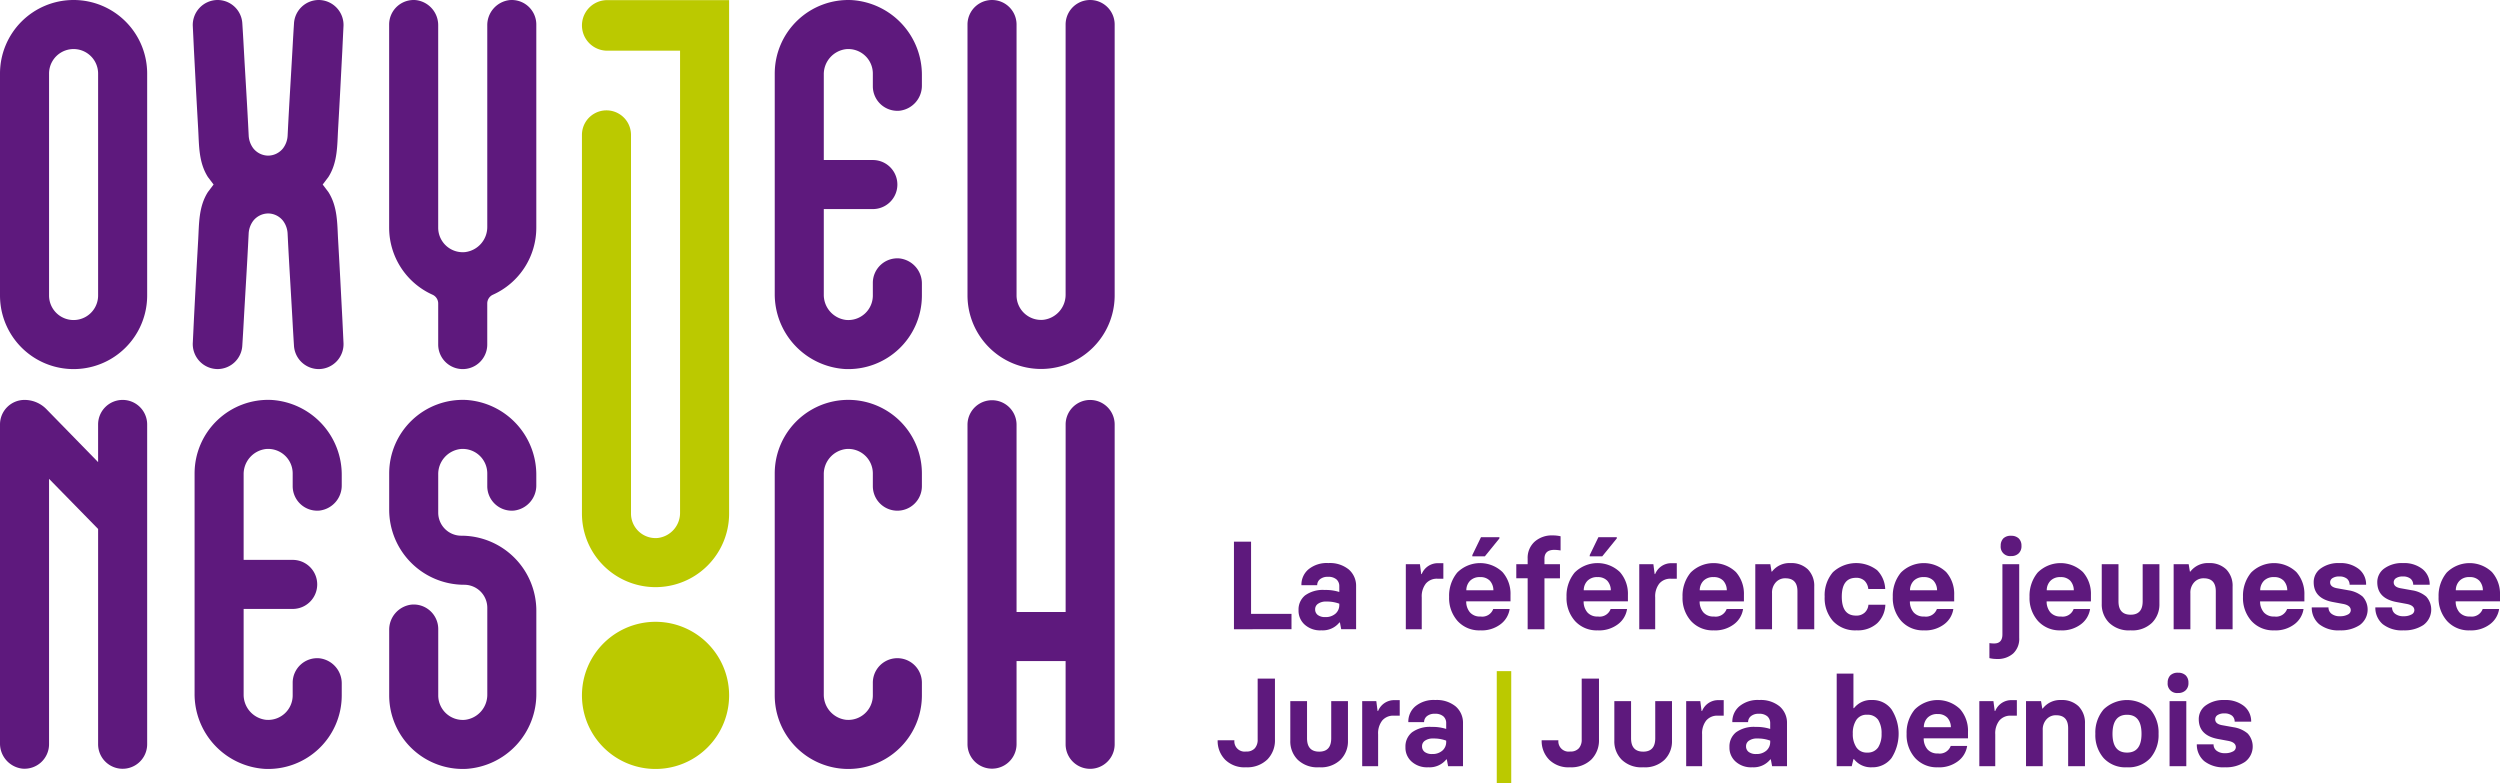 <svg id="Groupe_618" data-name="Groupe 618" xmlns="http://www.w3.org/2000/svg" xmlns:xlink="http://www.w3.org/1999/xlink" width="422.998" height="132.563" viewBox="0 0 422.998 132.563">
  <defs>
    <clipPath id="clip-path">
      <rect id="Rectangle_1287" data-name="Rectangle 1287" width="422.998" height="132.563" fill="none"/>
    </clipPath>
  </defs>
  <g id="Groupe_617" data-name="Groupe 617" clip-path="url(#clip-path)">
    <path id="Tracé_586" data-name="Tracé 586" d="M86.188.02a4.27,4.27,0,0,0-3.742,4.309V38.346A4.27,4.27,0,0,1,78.7,42.655a4.151,4.151,0,0,1-4.558-4.13V4.329A4.27,4.27,0,0,0,70.4.02a4.15,4.15,0,0,0-4.557,4.13V38.525a12.436,12.436,0,0,0,7.344,11.342,1.628,1.628,0,0,1,.956,1.486V58.3a4.149,4.149,0,1,0,8.3,0V51.353a1.628,1.628,0,0,1,.956-1.486,12.436,12.436,0,0,0,7.344-11.342V4.15A4.15,4.15,0,0,0,86.188.02" fill="#5e197d"/>
    <path id="Tracé_587" data-name="Tracé 587" d="M45.374,36.117A3.243,3.243,0,0,1,47.9,37.372a3.911,3.911,0,0,1,.764,2.171c.265,5.412.548,9.62.844,15.029.07,1.287.147,2.571.229,3.863a4.205,4.205,0,0,0,4.127,4.013h.123a4.224,4.224,0,0,0,4.129-4.5c-.095-2.035-.19-4.024-.2-4.176-.365-6.942-.314-6.226-.708-13.165-.159-2.78-.064-5.623-1.647-8.114l-.961-1.27.959-1.265c1.584-2.491,1.488-5.335,1.648-8.114.394-6.939.342-6.224.708-13.165.008-.153.1-2.142.2-4.176A4.225,4.225,0,0,0,53.991,0h-.124a4.206,4.206,0,0,0-4.126,4.013c-.082,1.293-.16,2.577-.229,3.864-.3,5.409-.579,9.617-.845,15.029a3.9,3.9,0,0,1-.763,2.171,3.247,3.247,0,0,1-2.531,1.255v0a3.25,3.25,0,0,1-2.532-1.255,3.908,3.908,0,0,1-.763-2.171c-.265-5.412-.548-9.62-.845-15.029-.069-1.287-.146-2.571-.229-3.864A4.2,4.2,0,0,0,36.878,0h-.124a4.225,4.225,0,0,0-4.129,4.5c.1,2.034.191,4.023.2,4.176.366,6.941.315,6.226.708,13.165.16,2.779.065,5.623,1.648,8.114l.959,1.265-.96,1.27c-1.584,2.491-1.488,5.334-1.648,8.114-.394,6.939-.342,6.223-.708,13.165-.008.152-.1,2.141-.2,4.176a4.224,4.224,0,0,0,4.129,4.5h.124A4.205,4.205,0,0,0,41,58.437c.082-1.292.16-2.576.229-3.863.3-5.409.579-9.617.844-15.029a3.911,3.911,0,0,1,.764-2.171,3.244,3.244,0,0,1,2.531-1.255Z" fill="#5e197d"/>
    <path id="Tracé_588" data-name="Tracé 588" d="M54.08,86.387a4.271,4.271,0,0,0,3.742-4.309v-1.62A12.681,12.681,0,0,0,45.974,67.671a12.449,12.449,0,0,0-13.05,12.435v37.2a12.68,12.68,0,0,0,11.847,12.787,12.45,12.45,0,0,0,13.051-12.435v-1.965a4.27,4.27,0,0,0-3.742-4.308,4.151,4.151,0,0,0-4.558,4.13v2.142a4.15,4.15,0,0,1-4.557,4.131,4.271,4.271,0,0,1-3.742-4.31V103.032h8.3a4.15,4.15,0,1,0,0-8.3h-8.3V80.285a4.271,4.271,0,0,1,3.742-4.309,4.15,4.15,0,0,1,4.557,4.131v2.15a4.151,4.151,0,0,0,4.558,4.13" fill="#5e197d"/>
    <path id="Tracé_589" data-name="Tracé 589" d="M152.242,18.731a4.271,4.271,0,0,0,3.742-4.309V12.8A12.681,12.681,0,0,0,144.136.015a12.449,12.449,0,0,0-13.05,12.435v37.2a12.68,12.68,0,0,0,11.847,12.787A12.45,12.45,0,0,0,155.984,50V48.037a4.27,4.27,0,0,0-3.742-4.308,4.151,4.151,0,0,0-4.558,4.13V50a4.15,4.15,0,0,1-4.557,4.131,4.271,4.271,0,0,1-3.742-4.31V35.376h8.3a4.15,4.15,0,0,0,0-8.3h-8.3V12.629a4.271,4.271,0,0,1,3.742-4.309,4.15,4.15,0,0,1,4.557,4.131V14.6a4.151,4.151,0,0,0,4.558,4.13" fill="#5e197d"/>
    <path id="Tracé_590" data-name="Tracé 590" d="M147.684,117.658a4.151,4.151,0,0,1-4.558,4.13,4.27,4.27,0,0,1-3.742-4.308V80.286a4.271,4.271,0,0,1,3.742-4.309,4.151,4.151,0,0,1,4.558,4.13v2.151a4.149,4.149,0,0,0,8.3,0V80.107a12.449,12.449,0,1,0-24.9,0v37.551a12.449,12.449,0,1,0,24.9,0v-2.143a4.149,4.149,0,0,0-8.3,0Z" fill="#5e197d"/>
    <path id="Tracé_591" data-name="Tracé 591" d="M180.3,4.15V49.8a4.271,4.271,0,0,1-3.742,4.309A4.151,4.151,0,0,1,172,49.977V4.15a4.15,4.15,0,1,0-8.3,0V49.978a12.449,12.449,0,0,0,24.9,0V4.15a4.15,4.15,0,1,0-8.3,0" fill="#5e197d"/>
    <path id="Tracé_592" data-name="Tracé 592" d="M184.453,67.674a4.149,4.149,0,0,0-4.149,4.15v31.727H172V71.869a4.149,4.149,0,1,0-8.3,0v54.038a4.149,4.149,0,0,0,8.3,0V111.85h8.3v14.084a4.149,4.149,0,1,0,8.3,0V71.824a4.15,4.15,0,0,0-4.15-4.15" fill="#5e197d"/>
    <path id="Tracé_593" data-name="Tracé 593" d="M12.449,0h0A12.449,12.449,0,0,0,0,12.45V50a12.449,12.449,0,1,0,24.9,0V12.45A12.448,12.448,0,0,0,12.449,0M16.6,50a4.15,4.15,0,1,1-8.3,0V12.45a4.15,4.15,0,0,1,8.3,0Z" fill="#5e197d"/>
    <path id="Tracé_594" data-name="Tracé 594" d="M20.748,67.666a4.149,4.149,0,0,0-4.149,4.15v6.373l-8.75-8.964a5.17,5.17,0,0,0-3.7-1.559A4.149,4.149,0,0,0,0,71.816v53.923a4.27,4.27,0,0,0,3.742,4.309,4.15,4.15,0,0,0,4.557-4.13v-44.9L16.6,89.5v36.426a4.149,4.149,0,1,0,8.3,0V71.816a4.15,4.15,0,0,0-4.15-4.15" fill="#5e197d"/>
    <path id="Tracé_595" data-name="Tracé 595" d="M115.065,8.577V86.715a4.271,4.271,0,0,1-3.742,4.309,4.151,4.151,0,0,1-4.558-4.131V22.823a4.149,4.149,0,1,0-8.3,0V86.894a12.449,12.449,0,1,0,24.9,0V.02H102.745a4.278,4.278,0,1,0,0,8.557Z" fill="#bbc900"/>
    <path id="Tracé_596" data-name="Tracé 596" d="M98.466,117.659a12.449,12.449,0,1,0,24.9,0h0a12.449,12.449,0,1,0-24.9,0Z" fill="#bbc900"/>
    <path id="Tracé_597" data-name="Tracé 597" d="M74.146,86.736V80.285a4.27,4.27,0,0,1,3.742-4.308,4.151,4.151,0,0,1,4.558,4.13v2.15A4.149,4.149,0,0,0,87,86.387a4.27,4.27,0,0,0,3.742-4.308V80.458A12.68,12.68,0,0,0,78.9,67.672a12.449,12.449,0,0,0-13.05,12.434v6.136a12.7,12.7,0,0,0,12.7,12.7,3.9,3.9,0,0,1,3.9,3.9l0,14.641a4.271,4.271,0,0,1-3.742,4.309,4.151,4.151,0,0,1-4.558-4.13V106.433a4.15,4.15,0,0,0-4.557-4.13,4.271,4.271,0,0,0-3.742,4.309v11.046A12.45,12.45,0,0,0,78.9,130.093a12.68,12.68,0,0,0,11.847-12.786V103.335A12.693,12.693,0,0,0,78.052,90.642a3.906,3.906,0,0,1-3.906-3.906" fill="#5e197d"/>
    <path id="Tracé_598" data-name="Tracé 598" d="M208.784,106.467V91.646h2.894v12.217h6.842v2.6Z" fill="#5e197d"/>
    <path id="Tracé_599" data-name="Tracé 599" d="M223.558,106.654a3.892,3.892,0,0,1-2.811-.972,3.135,3.135,0,0,1-1.033-2.45,3.053,3.053,0,0,1,1.116-2.5,5.156,5.156,0,0,1,3.328-.909,7.527,7.527,0,0,1,2.449.341v-.951a1.521,1.521,0,0,0-.465-1.168,2.04,2.04,0,0,0-1.436-.445,2.014,2.014,0,0,0-1.355.4,1.3,1.3,0,0,0-.485,1.012H220.2a3.4,3.4,0,0,1,1.2-2.687,4.885,4.885,0,0,1,3.369-1.054,5.053,5.053,0,0,1,3.432,1.074,3.652,3.652,0,0,1,1.251,2.833v7.287h-2.522l-.217-1.148h-.083a3.627,3.627,0,0,1-3.07,1.334m.682-2.243a2.485,2.485,0,0,0,1.736-.589,1.913,1.913,0,0,0,.631-1.437v-.238a6,6,0,0,0-2.18-.362,2.308,2.308,0,0,0-1.4.362,1.1,1.1,0,0,0-.507.952,1.158,1.158,0,0,0,.445.96,2,2,0,0,0,1.271.352" fill="#5e197d"/>
    <path id="Tracé_600" data-name="Tracé 600" d="M237.863,106.467V95.459h2.388l.216,1.675h.084a2.928,2.928,0,0,1,2.863-1.84h.8v2.625h-.993a2.433,2.433,0,0,0-1.963.817,3.5,3.5,0,0,0-.7,2.335v5.4Z" fill="#5e197d"/>
    <path id="Tracé_601" data-name="Tracé 601" d="M250.506,106.654a4.931,4.931,0,0,1-3.9-1.6,5.836,5.836,0,0,1-1.416-4.062,6.146,6.146,0,0,1,1.374-4.114,5.48,5.48,0,0,1,7.659-.083,5.556,5.556,0,0,1,1.354,3.855v1.1h-7.493a2.794,2.794,0,0,0,.64,1.871,2.225,2.225,0,0,0,1.779.693,1.971,1.971,0,0,0,2.149-1.272h2.78a3.924,3.924,0,0,1-1.549,2.584,5.27,5.27,0,0,1-3.38,1.034m-2.4-6.791h4.579a2.433,2.433,0,0,0-.6-1.612,2.147,2.147,0,0,0-1.633-.61,2.248,2.248,0,0,0-1.706.61,2.288,2.288,0,0,0-.641,1.612m1.013-5.736V93.92l1.468-3.028H253.7V91.1l-2.46,3.028Z" fill="#5e197d"/>
    <path id="Tracé_602" data-name="Tracé 602" d="M258.478,106.467v-8.62h-1.923V95.459h1.923v-.93a3.676,3.676,0,0,1,1.188-2.883,4.373,4.373,0,0,1,3.029-1.055,5.931,5.931,0,0,1,1.354.145v2.4a6.881,6.881,0,0,0-1.054-.1q-1.676,0-1.674,1.5v.93h2.625v2.388h-2.625v8.62Z" fill="#5e197d"/>
    <path id="Tracé_603" data-name="Tracé 603" d="M270.372,106.654a4.931,4.931,0,0,1-3.9-1.6,5.836,5.836,0,0,1-1.416-4.062,6.146,6.146,0,0,1,1.374-4.114,5.48,5.48,0,0,1,7.659-.083,5.556,5.556,0,0,1,1.354,3.855v1.1h-7.493a2.794,2.794,0,0,0,.64,1.871,2.225,2.225,0,0,0,1.779.693,1.971,1.971,0,0,0,2.149-1.272h2.78a3.924,3.924,0,0,1-1.549,2.584,5.27,5.27,0,0,1-3.38,1.034m-2.4-6.791h4.579a2.433,2.433,0,0,0-.6-1.612,2.147,2.147,0,0,0-1.633-.61,2.248,2.248,0,0,0-1.706.61,2.288,2.288,0,0,0-.641,1.612m1.013-5.736V93.92l1.468-3.028h3.111V91.1l-2.46,3.028Z" fill="#5e197d"/>
    <path id="Tracé_604" data-name="Tracé 604" d="M277.362,106.467V95.459h2.388l.216,1.675h.084a2.928,2.928,0,0,1,2.863-1.84h.8v2.625h-.993a2.433,2.433,0,0,0-1.963.817,3.5,3.5,0,0,0-.7,2.335v5.4Z" fill="#5e197d"/>
    <path id="Tracé_605" data-name="Tracé 605" d="M290,106.654a4.926,4.926,0,0,1-3.9-1.6,5.832,5.832,0,0,1-1.416-4.061,6.146,6.146,0,0,1,1.374-4.114,5.48,5.48,0,0,1,7.659-.083,5.561,5.561,0,0,1,1.354,3.855v1.1h-7.494a2.8,2.8,0,0,0,.641,1.871,2.223,2.223,0,0,0,1.778.692,1.972,1.972,0,0,0,2.15-1.271h2.78a3.924,3.924,0,0,1-1.55,2.584,5.274,5.274,0,0,1-3.38,1.034m-2.4-6.791h4.579a2.433,2.433,0,0,0-.6-1.612,2.14,2.14,0,0,0-1.632-.611,2.243,2.243,0,0,0-1.706.611,2.284,2.284,0,0,0-.641,1.612" fill="#5e197d"/>
    <path id="Tracé_606" data-name="Tracé 606" d="M296.994,106.467V95.459h2.543l.206,1.251h.083a3.7,3.7,0,0,1,3.132-1.436,4.019,4.019,0,0,1,2.925,1.053,3.958,3.958,0,0,1,1.086,2.925v7.215h-2.843v-6.419q0-2.2-2.036-2.2a2.087,2.087,0,0,0-1.623.683,2.552,2.552,0,0,0-.641,1.838v6.1Z" fill="#5e197d"/>
    <path id="Tracé_607" data-name="Tracé 607" d="M314.108,106.654a5.109,5.109,0,0,1-3.958-1.562,5.853,5.853,0,0,1-1.416-4.124,5.976,5.976,0,0,1,1.395-4.154,5.809,5.809,0,0,1,7.473-.342,4.771,4.771,0,0,1,1.374,3.184h-2.863a2.242,2.242,0,0,0-.63-1.385,2.008,2.008,0,0,0-1.437-.507q-2.418,0-2.418,3.2t2.418,3.195a2.039,2.039,0,0,0,1.458-.507,1.988,1.988,0,0,0,.63-1.333H319a4.546,4.546,0,0,1-1.374,3.132,4.9,4.9,0,0,1-3.515,1.2" fill="#5e197d"/>
    <path id="Tracé_608" data-name="Tracé 608" d="M325.576,106.654a4.926,4.926,0,0,1-3.9-1.6,5.832,5.832,0,0,1-1.416-4.061,6.146,6.146,0,0,1,1.374-4.114,5.48,5.48,0,0,1,7.659-.083,5.561,5.561,0,0,1,1.354,3.855v1.1h-7.494a2.8,2.8,0,0,0,.641,1.871,2.223,2.223,0,0,0,1.778.692,1.972,1.972,0,0,0,2.15-1.271h2.78a3.924,3.924,0,0,1-1.55,2.584,5.274,5.274,0,0,1-3.38,1.034m-2.4-6.791h4.579a2.433,2.433,0,0,0-.6-1.612,2.14,2.14,0,0,0-1.632-.611,2.243,2.243,0,0,0-1.706.611,2.284,2.284,0,0,0-.641,1.612" fill="#5e197d"/>
    <path id="Tracé_609" data-name="Tracé 609" d="M337.918,111.5a5.481,5.481,0,0,1-1.313-.145v-2.542a5.335,5.335,0,0,0,.806.062q1.395,0,1.395-1.54V95.46h2.843v12.465a3.377,3.377,0,0,1-1.023,2.646,3.921,3.921,0,0,1-2.708.93m2.356-17.416a1.585,1.585,0,0,1-1.757-1.736,1.751,1.751,0,0,1,.445-1.25,1.773,1.773,0,0,1,1.312-.445,1.814,1.814,0,0,1,1.292.445,1.683,1.683,0,0,1,.465,1.25,1.651,1.651,0,0,1-.465,1.271,1.741,1.741,0,0,1-1.292.465" fill="#5e197d"/>
    <path id="Tracé_610" data-name="Tracé 610" d="M348.712,106.654a4.926,4.926,0,0,1-3.9-1.6,5.832,5.832,0,0,1-1.416-4.061,6.146,6.146,0,0,1,1.374-4.114,5.48,5.48,0,0,1,7.659-.083,5.561,5.561,0,0,1,1.354,3.855v1.1h-7.494a2.8,2.8,0,0,0,.641,1.871,2.223,2.223,0,0,0,1.778.692,1.972,1.972,0,0,0,2.15-1.271h2.78a3.924,3.924,0,0,1-1.55,2.584,5.274,5.274,0,0,1-3.38,1.034m-2.4-6.791h4.579a2.434,2.434,0,0,0-.6-1.612,2.14,2.14,0,0,0-1.632-.611,2.243,2.243,0,0,0-1.706.611,2.284,2.284,0,0,0-.641,1.612" fill="#5e197d"/>
    <path id="Tracé_611" data-name="Tracé 611" d="M362.539,95.46h2.832v6.729a4.376,4.376,0,0,1-1.251,3.183,4.76,4.76,0,0,1-3.617,1.282h-.021a4.767,4.767,0,0,1-3.618-1.282,4.375,4.375,0,0,1-1.25-3.183V95.46h2.832v6.284q0,2.263,2.057,2.264,2.035,0,2.036-2.264Z" fill="#5e197d"/>
    <path id="Tracé_612" data-name="Tracé 612" d="M367.779,106.467V95.459h2.543l.206,1.251h.083a3.7,3.7,0,0,1,3.132-1.436,4.019,4.019,0,0,1,2.925,1.053,3.958,3.958,0,0,1,1.086,2.925v7.215h-2.843v-6.419q0-2.2-2.036-2.2a2.087,2.087,0,0,0-1.623.683,2.552,2.552,0,0,0-.641,1.838v6.1Z" fill="#5e197d"/>
    <path id="Tracé_613" data-name="Tracé 613" d="M384.83,106.654a4.926,4.926,0,0,1-3.9-1.6,5.832,5.832,0,0,1-1.416-4.061,6.146,6.146,0,0,1,1.374-4.114,5.48,5.48,0,0,1,7.659-.083,5.561,5.561,0,0,1,1.354,3.855v1.1h-7.494a2.8,2.8,0,0,0,.641,1.871,2.223,2.223,0,0,0,1.778.692,1.972,1.972,0,0,0,2.15-1.271h2.78a3.924,3.924,0,0,1-1.55,2.584,5.274,5.274,0,0,1-3.38,1.034m-2.4-6.791h4.579a2.433,2.433,0,0,0-.6-1.612,2.14,2.14,0,0,0-1.632-.611,2.243,2.243,0,0,0-1.706.611,2.284,2.284,0,0,0-.641,1.612" fill="#5e197d"/>
    <path id="Tracé_614" data-name="Tracé 614" d="M395.919,106.654a5.227,5.227,0,0,1-3.534-1.055,3.652,3.652,0,0,1-1.24-2.832h2.832a1.321,1.321,0,0,0,.505,1.075,2.2,2.2,0,0,0,1.437.424,2.676,2.676,0,0,0,1.354-.3.819.819,0,0,0,.476-.713q0-.816-1.271-1.065l-1.779-.33q-3.224-.611-3.224-3.35a2.826,2.826,0,0,1,1.188-2.325,5.077,5.077,0,0,1,3.194-.909,4.969,4.969,0,0,1,3.266,1.013,3.308,3.308,0,0,1,1.22,2.645h-2.79a1.327,1.327,0,0,0-.446-1.012,2,2,0,0,0-1.292-.383,2.036,2.036,0,0,0-1.136.269.839.839,0,0,0-.424.724q0,.775,1.116.992l2.016.361a4.8,4.8,0,0,1,2.367,1.055,3.255,3.255,0,0,1-.465,4.806,5.732,5.732,0,0,1-3.37.91" fill="#5e197d"/>
    <path id="Tracé_615" data-name="Tracé 615" d="M406.678,106.654a5.227,5.227,0,0,1-3.534-1.055,3.652,3.652,0,0,1-1.24-2.832h2.832a1.321,1.321,0,0,0,.505,1.075,2.2,2.2,0,0,0,1.437.424,2.676,2.676,0,0,0,1.354-.3.819.819,0,0,0,.476-.713q0-.816-1.271-1.065l-1.779-.33q-3.224-.611-3.224-3.35a2.826,2.826,0,0,1,1.188-2.325,5.077,5.077,0,0,1,3.194-.909,4.969,4.969,0,0,1,3.266,1.013,3.308,3.308,0,0,1,1.22,2.645h-2.79a1.327,1.327,0,0,0-.446-1.012,2,2,0,0,0-1.292-.383,2.036,2.036,0,0,0-1.136.269.839.839,0,0,0-.424.724q0,.775,1.116.992l2.016.361a4.8,4.8,0,0,1,2.367,1.055,3.255,3.255,0,0,1-.465,4.806,5.732,5.732,0,0,1-3.37.91" fill="#5e197d"/>
    <path id="Tracé_616" data-name="Tracé 616" d="M417.923,106.654a4.926,4.926,0,0,1-3.9-1.6,5.832,5.832,0,0,1-1.416-4.061,6.146,6.146,0,0,1,1.374-4.114,5.48,5.48,0,0,1,7.659-.083A5.561,5.561,0,0,1,423,100.648v1.1H415.5a2.8,2.8,0,0,0,.641,1.871,2.223,2.223,0,0,0,1.778.692,1.972,1.972,0,0,0,2.15-1.271h2.78a3.924,3.924,0,0,1-1.55,2.584,5.274,5.274,0,0,1-3.38,1.034m-2.4-6.791H420.1a2.433,2.433,0,0,0-.6-1.612,2.14,2.14,0,0,0-1.632-.611,2.243,2.243,0,0,0-1.706.611,2.284,2.284,0,0,0-.641,1.612" fill="#5e197d"/>
    <path id="Tracé_617" data-name="Tracé 617" d="M210.812,129.825a4.627,4.627,0,0,1-3.515-1.282,4.515,4.515,0,0,1-1.271-3.287h2.832a1.74,1.74,0,0,0,1.995,1.9,1.819,1.819,0,0,0,1.478-.568,2.164,2.164,0,0,0,.465-1.479V114.817h2.925v10.294a4.6,4.6,0,0,1-1.292,3.4,4.885,4.885,0,0,1-3.617,1.313" fill="#5e197d"/>
    <path id="Tracé_618" data-name="Tracé 618" d="M225.242,118.63h2.832v6.729a4.376,4.376,0,0,1-1.251,3.183,4.76,4.76,0,0,1-3.617,1.282h-.021a4.767,4.767,0,0,1-3.618-1.282,4.375,4.375,0,0,1-1.25-3.183V118.63h2.832v6.284q0,2.263,2.057,2.264,2.036,0,2.036-2.264Z" fill="#5e197d"/>
    <path id="Tracé_619" data-name="Tracé 619" d="M230.482,129.638V118.63h2.388l.216,1.675h.084a2.928,2.928,0,0,1,2.863-1.84h.8v2.625h-.993a2.433,2.433,0,0,0-1.963.817,3.5,3.5,0,0,0-.7,2.335v5.4Z" fill="#5e197d"/>
    <path id="Tracé_620" data-name="Tracé 620" d="M241.646,129.825a3.892,3.892,0,0,1-2.811-.972,3.135,3.135,0,0,1-1.033-2.45,3.053,3.053,0,0,1,1.116-2.5,5.156,5.156,0,0,1,3.328-.909,7.528,7.528,0,0,1,2.449.341v-.951a1.521,1.521,0,0,0-.465-1.168,2.04,2.04,0,0,0-1.436-.445,2.014,2.014,0,0,0-1.355.4,1.3,1.3,0,0,0-.485,1.012h-2.667a3.4,3.4,0,0,1,1.2-2.687,4.885,4.885,0,0,1,3.369-1.054,5.053,5.053,0,0,1,3.432,1.074,3.652,3.652,0,0,1,1.251,2.833v7.287h-2.522l-.217-1.148h-.083a3.627,3.627,0,0,1-3.07,1.334m.682-2.243a2.485,2.485,0,0,0,1.736-.589,1.913,1.913,0,0,0,.631-1.437v-.238a6,6,0,0,0-2.18-.362,2.309,2.309,0,0,0-1.4.362,1.1,1.1,0,0,0-.507.952,1.158,1.158,0,0,0,.445.96,2,2,0,0,0,1.271.352" fill="#5e197d"/>
    <rect id="Rectangle_1286" data-name="Rectangle 1286" width="2.449" height="19.008" transform="translate(253.251 113.555)" fill="#bbc900"/>
    <path id="Tracé_621" data-name="Tracé 621" d="M265.633,129.825a4.627,4.627,0,0,1-3.515-1.282,4.515,4.515,0,0,1-1.271-3.287h2.832a1.74,1.74,0,0,0,2,1.9,1.819,1.819,0,0,0,1.478-.568,2.164,2.164,0,0,0,.465-1.479V114.817h2.925v10.294a4.6,4.6,0,0,1-1.292,3.4,4.885,4.885,0,0,1-3.617,1.313" fill="#5e197d"/>
    <path id="Tracé_622" data-name="Tracé 622" d="M280.064,118.63H282.9v6.729a4.376,4.376,0,0,1-1.251,3.183,4.76,4.76,0,0,1-3.617,1.282h-.021a4.767,4.767,0,0,1-3.618-1.282,4.375,4.375,0,0,1-1.25-3.183V118.63h2.832v6.284q0,2.263,2.057,2.264,2.035,0,2.036-2.264Z" fill="#5e197d"/>
    <path id="Tracé_623" data-name="Tracé 623" d="M285.3,129.638V118.63h2.388l.216,1.675h.084a2.928,2.928,0,0,1,2.863-1.84h.8v2.625h-.993a2.433,2.433,0,0,0-1.963.817,3.5,3.5,0,0,0-.7,2.335v5.4Z" fill="#5e197d"/>
    <path id="Tracé_624" data-name="Tracé 624" d="M296.467,129.825a3.892,3.892,0,0,1-2.811-.972,3.135,3.135,0,0,1-1.033-2.45,3.053,3.053,0,0,1,1.116-2.5,5.156,5.156,0,0,1,3.328-.909,7.527,7.527,0,0,1,2.449.341v-.951a1.521,1.521,0,0,0-.465-1.168,2.04,2.04,0,0,0-1.436-.445,2.014,2.014,0,0,0-1.355.4,1.3,1.3,0,0,0-.485,1.012h-2.667a3.4,3.4,0,0,1,1.2-2.687,4.885,4.885,0,0,1,3.369-1.054,5.053,5.053,0,0,1,3.432,1.074,3.652,3.652,0,0,1,1.251,2.833v7.287h-2.522l-.217-1.148h-.083a3.627,3.627,0,0,1-3.07,1.334m.682-2.243a2.485,2.485,0,0,0,1.736-.589,1.913,1.913,0,0,0,.631-1.437v-.238a6,6,0,0,0-2.18-.362,2.309,2.309,0,0,0-1.4.362,1.1,1.1,0,0,0-.507.952,1.158,1.158,0,0,0,.445.96,2,2,0,0,0,1.271.352" fill="#5e197d"/>
    <path id="Tracé_625" data-name="Tracé 625" d="M316.736,129.825a3.618,3.618,0,0,1-3.039-1.375H313.6l-.289,1.189h-2.543V113.97H313.6v5.849h.093a3.617,3.617,0,0,1,3.039-1.374,3.941,3.941,0,0,1,3.308,1.581,7.626,7.626,0,0,1,0,8.238,4.029,4.029,0,0,1-3.308,1.561m-.8-2.491a2.1,2.1,0,0,0,1.86-.889,4.184,4.184,0,0,0,.569-2.305,4.247,4.247,0,0,0-.569-2.336,2.136,2.136,0,0,0-1.86-.868,2.047,2.047,0,0,0-1.851.889,4.033,4.033,0,0,0-.588,2.315,3.97,3.97,0,0,0,.588,2.284,2.064,2.064,0,0,0,1.851.91" fill="#5e197d"/>
    <path id="Tracé_626" data-name="Tracé 626" d="M327.913,129.825a4.926,4.926,0,0,1-3.9-1.6,5.832,5.832,0,0,1-1.416-4.061,6.146,6.146,0,0,1,1.374-4.114,5.48,5.48,0,0,1,7.659-.083,5.561,5.561,0,0,1,1.354,3.855v1.1h-7.494a2.8,2.8,0,0,0,.641,1.871,2.223,2.223,0,0,0,1.778.692,1.972,1.972,0,0,0,2.15-1.271h2.78a3.924,3.924,0,0,1-1.55,2.584,5.274,5.274,0,0,1-3.38,1.034m-2.4-6.791h4.579a2.434,2.434,0,0,0-.6-1.612,2.14,2.14,0,0,0-1.632-.611,2.243,2.243,0,0,0-1.706.611,2.284,2.284,0,0,0-.641,1.612" fill="#5e197d"/>
    <path id="Tracé_627" data-name="Tracé 627" d="M334.9,129.638V118.63h2.388l.216,1.675h.084a2.928,2.928,0,0,1,2.863-1.84h.8v2.625h-.993a2.433,2.433,0,0,0-1.963.817,3.5,3.5,0,0,0-.7,2.335v5.4Z" fill="#5e197d"/>
    <path id="Tracé_628" data-name="Tracé 628" d="M342.8,129.638V118.63h2.543l.206,1.251h.083a3.7,3.7,0,0,1,3.132-1.436,4.019,4.019,0,0,1,2.925,1.053,3.958,3.958,0,0,1,1.086,2.925v7.215H349.93v-6.419q0-2.2-2.036-2.2a2.087,2.087,0,0,0-1.623.683,2.552,2.552,0,0,0-.641,1.838v6.1Z" fill="#5e197d"/>
    <path id="Tracé_629" data-name="Tracé 629" d="M359.891,129.825a4.994,4.994,0,0,1-3.959-1.561,5.9,5.9,0,0,1-1.4-4.1,6.021,6.021,0,0,1,1.4-4.135,5.721,5.721,0,0,1,7.9,0,6.021,6.021,0,0,1,1.395,4.135,5.95,5.95,0,0,1-1.374,4.082,5,5,0,0,1-3.959,1.582m0-2.491q2.449,0,2.449-3.173,0-3.225-2.449-3.225t-2.46,3.225q0,3.172,2.46,3.173" fill="#5e197d"/>
    <path id="Tracé_630" data-name="Tracé 630" d="M368.526,117.255a1.583,1.583,0,0,1-1.757-1.736,1.759,1.759,0,0,1,.444-1.25,1.777,1.777,0,0,1,1.313-.444,1.812,1.812,0,0,1,1.292.444,1.686,1.686,0,0,1,.465,1.25,1.653,1.653,0,0,1-.465,1.272,1.745,1.745,0,0,1-1.292.464m-1.437,1.375h2.832v11.008h-2.832Z" fill="#5e197d"/>
    <path id="Tracé_631" data-name="Tracé 631" d="M376.473,129.825a5.227,5.227,0,0,1-3.534-1.055,3.652,3.652,0,0,1-1.24-2.832h2.832a1.321,1.321,0,0,0,.505,1.075,2.2,2.2,0,0,0,1.437.424,2.676,2.676,0,0,0,1.354-.3.819.819,0,0,0,.476-.713q0-.816-1.271-1.065l-1.779-.33q-3.223-.61-3.224-3.35a2.826,2.826,0,0,1,1.188-2.325,5.077,5.077,0,0,1,3.194-.909,4.969,4.969,0,0,1,3.266,1.013,3.308,3.308,0,0,1,1.22,2.645h-2.79a1.327,1.327,0,0,0-.446-1.012,2,2,0,0,0-1.292-.383,2.036,2.036,0,0,0-1.136.269.839.839,0,0,0-.424.724q0,.776,1.116.992l2.016.361a4.8,4.8,0,0,1,2.367,1.055,3.255,3.255,0,0,1-.465,4.806,5.731,5.731,0,0,1-3.37.91" fill="#5e197d"/>
  </g>
</svg>
